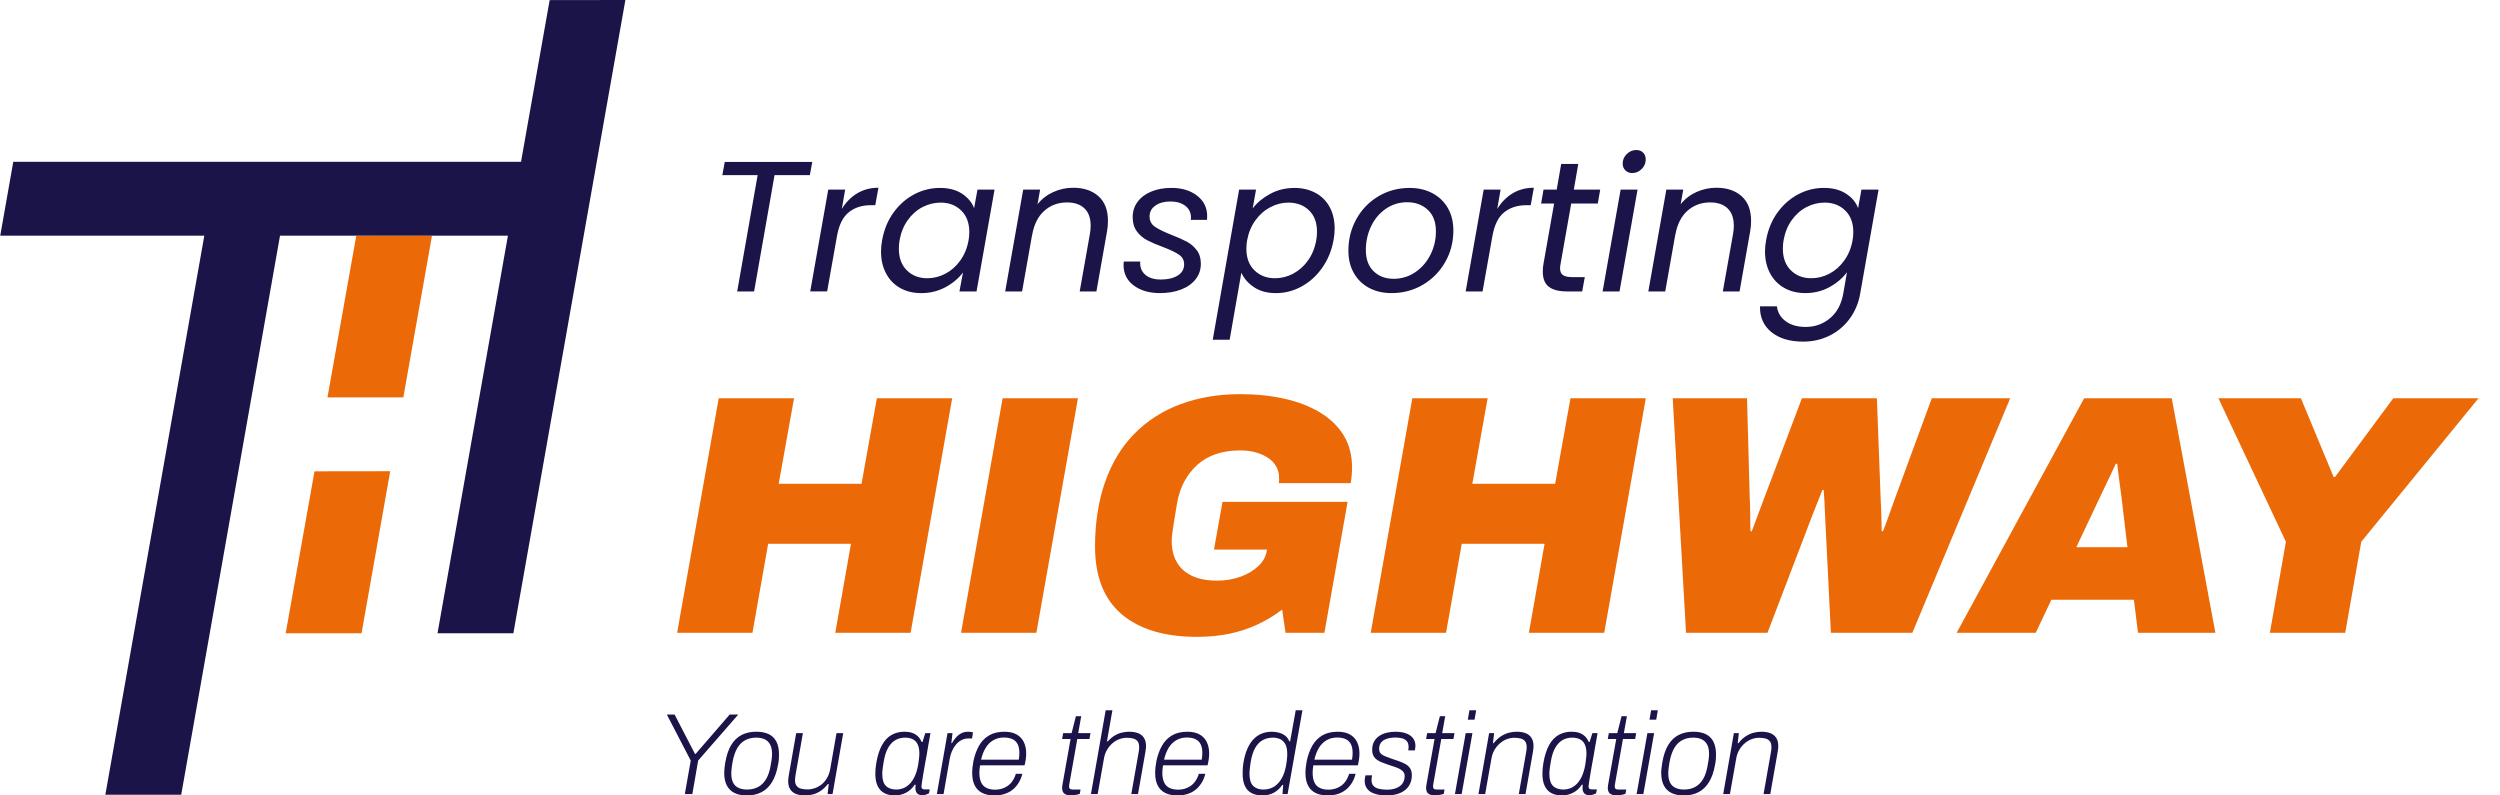 <svg xmlns="http://www.w3.org/2000/svg" xmlns:xlink="http://www.w3.org/1999/xlink" id="Laag_1" x="0px" y="0px" viewBox="0 0 220 70" style="enable-background:new 0 0 220 70;" xml:space="preserve"><style type="text/css">	.st0{fill:#EC6907;}	.st1{fill:#1A1449;}</style><g>	<path class="st0" d="M34.339,41.467l-2.523,14.262h-6.676l2.536-14.253L34.339,41.467z    M31.352,20.744l-2.536,14.228h6.676l2.523-14.236L31.352,20.744z M66.216,55.684   l1.38-7.828h7.289l-1.38,7.828h6.629l3.659-20.636h-6.629l-1.35,7.529h-7.289   l1.35-7.529h-6.629l-3.659,20.636H66.216z M91.201,55.684l3.659-20.636h-6.629   l-3.659,20.636H91.201z M108.163,55.774c0.87-0.18,1.695-0.45,2.475-0.81   c0.78-0.36,1.509-0.799,2.19-1.32l0.3,2.04h3.42l2.04-11.518h-11.008   l-0.75,4.199h4.679l-0.03,0.09c-0.08,0.52-0.335,0.98-0.765,1.38   c-0.43,0.4-0.96,0.71-1.59,0.93c-0.63,0.22-1.295,0.33-1.995,0.33   c-0.9,0-1.645-0.14-2.234-0.42c-0.59-0.28-1.035-0.68-1.335-1.2   c-0.3-0.52-0.45-1.15-0.45-1.89c0-0.1,0.005-0.21,0.015-0.33   c0.01-0.12,0.03-0.289,0.06-0.51c0.03-0.22,0.075-0.515,0.135-0.885   c0.06-0.37,0.14-0.855,0.24-1.455c0.12-0.76,0.335-1.429,0.645-2.01   c0.31-0.58,0.7-1.08,1.17-1.5c0.47-0.42,1.02-0.735,1.65-0.945   c0.63-0.21,1.335-0.315,2.115-0.315c0.48,0,0.925,0.055,1.335,0.165   c0.41,0.11,0.774,0.27,1.095,0.48c0.32,0.21,0.565,0.465,0.735,0.765   c0.17,0.3,0.255,0.64,0.255,1.02c0,0.08,0,0.155,0,0.225   c0,0.07-0.01,0.145-0.03,0.225h6.329c0.04-0.24,0.07-0.475,0.09-0.705   c0.02-0.23,0.03-0.455,0.03-0.675c0-1.08-0.245-2.019-0.735-2.819   c-0.49-0.799-1.18-1.47-2.07-2.01c-0.89-0.54-1.934-0.945-3.134-1.215   c-1.2-0.27-2.5-0.405-3.899-0.405c-1.9,0-3.64,0.29-5.219,0.87   c-1.58,0.58-2.939,1.445-4.079,2.595c-1.14,1.15-2.01,2.585-2.61,4.304   c-0.28,0.8-0.495,1.675-0.645,2.625c-0.15,0.95-0.225,1.955-0.225,3.014   c0,2.639,0.78,4.624,2.34,5.954c1.56,1.33,3.769,1.995,6.629,1.995   C106.348,56.044,107.293,55.954,108.163,55.774z M127.254,55.684l1.38-7.828h7.289   l-1.38,7.828h6.629l3.659-20.636h-6.629l-1.35,7.529h-7.289l1.35-7.529h-6.629   l-3.659,20.636H127.254z M155.539,55.684l3.689-9.658   c0.12-0.32,0.245-0.645,0.375-0.975c0.13-0.33,0.259-0.655,0.39-0.975   c0.13-0.32,0.255-0.64,0.375-0.96h0.12   c0.02,0.32,0.04,0.64,0.06,0.96c0.02,0.32,0.035,0.645,0.045,0.975   c0.01,0.33,0.025,0.655,0.045,0.975l0.48,9.658h7.169l8.609-20.636h-6.899   l-3.24,8.818c-0.12,0.32-0.235,0.64-0.345,0.96   c-0.11,0.32-0.225,0.64-0.345,0.96c-0.12,0.32-0.24,0.64-0.36,0.96   h-0.12c0-0.32-0.005-0.64-0.015-0.96c-0.01-0.319-0.02-0.64-0.03-0.96   c-0.01-0.32-0.025-0.64-0.045-0.96l-0.33-8.818h-6.599l-3.33,8.818   c-0.12,0.32-0.24,0.64-0.36,0.96c-0.12,0.32-0.24,0.64-0.36,0.96   c-0.12,0.32-0.24,0.64-0.36,0.96h-0.12c0-0.32-0.005-0.64-0.015-0.96   c-0.011-0.319-0.015-0.64-0.015-0.96c0-0.32-0.01-0.64-0.03-0.96   l-0.24-8.818h-6.539l1.17,20.636H155.539z M179.145,55.684l1.38-2.91h7.259   l0.36,2.91h6.809l-3.839-20.636h-7.709l-11.218,20.636H179.145z M184.274,44.856   c0.22-0.46,0.435-0.915,0.645-1.365c0.21-0.45,0.425-0.9,0.645-1.35   c0.22-0.45,0.43-0.895,0.63-1.335h0.12   c0.04,0.34,0.08,0.68,0.12,1.02c0.04,0.34,0.085,0.675,0.135,1.005   c0.05,0.33,0.095,0.665,0.135,1.005c0.04,0.34,0.08,0.68,0.12,1.02   l0.39,3.299h-4.499L184.274,44.856z M206.38,55.684l1.41-8.008l10.318-12.628   h-7.499l-5.129,6.929h-0.12l-2.88-6.929h-7.259l5.939,12.628l-1.41,8.008   H206.38z"></path>	<path class="st1" d="M77.302,16.521l-0.278,1.537h-0.393   c-0.774,0-1.42,0.207-1.938,0.622c-0.518,0.415-0.864,1.112-1.038,2.093   l-0.867,4.873h-1.488l1.586-8.962h1.488l-0.294,1.701   c0.36-0.589,0.812-1.046,1.357-1.374C75.983,16.685,76.604,16.521,77.302,16.521z    M165.314,16.685l-1.619,9.158c-0.142,0.818-0.444,1.546-0.908,2.183   c-0.464,0.638-1.05,1.137-1.758,1.496c-0.709,0.36-1.494,0.54-2.355,0.54   c-1.178,0-2.11-0.281-2.797-0.842c-0.687-0.562-1.019-1.317-0.997-2.265h1.488   c0.065,0.545,0.324,0.984,0.777,1.316c0.452,0.333,1.039,0.499,1.758,0.499   c0.818,0,1.532-0.256,2.142-0.769c0.61-0.512,0.997-1.232,1.161-2.159   l0.327-1.881c-0.393,0.523-0.908,0.96-1.545,1.308   c-0.638,0.349-1.344,0.523-2.118,0.523c-0.698,0-1.314-0.15-1.848-0.45   c-0.534-0.3-0.951-0.728-1.251-1.284c-0.3-0.556-0.45-1.199-0.45-1.93   c0-0.327,0.033-0.659,0.098-0.997c0.164-0.916,0.493-1.72,0.989-2.412   c0.496-0.692,1.101-1.229,1.815-1.611c0.714-0.381,1.474-0.572,2.281-0.572   c0.774,0,1.423,0.169,1.946,0.507c0.523,0.338,0.877,0.763,1.063,1.276   l0.294-1.635H165.314z M163.09,20.413c0-0.796-0.237-1.425-0.711-1.889   c-0.474-0.463-1.077-0.695-1.807-0.695c-0.556,0-1.088,0.131-1.595,0.392   c-0.507,0.262-0.94,0.644-1.3,1.145c-0.36,0.502-0.6,1.09-0.72,1.766   c-0.043,0.229-0.065,0.48-0.065,0.752c0,0.807,0.234,1.442,0.703,1.905   c0.469,0.464,1.068,0.695,1.799,0.695c0.556,0,1.088-0.133,1.595-0.4   c0.507-0.267,0.943-0.654,1.308-1.161c0.365-0.507,0.607-1.098,0.728-1.774   C163.068,20.92,163.09,20.675,163.09,20.413z M64.873,25.646h1.488l1.799-10.237   h3.107l0.213-1.161H63.778l-0.213,1.161h3.107L64.873,25.646z M109.239,23.995   l-1.03,5.903h-1.488l2.322-13.213h1.488l-0.294,1.652   c0.392-0.512,0.91-0.94,1.554-1.284c0.643-0.344,1.346-0.515,2.11-0.515   c0.698,0,1.316,0.144,1.856,0.433c0.54,0.289,0.957,0.703,1.251,1.243   c0.294,0.54,0.442,1.175,0.442,1.905c0,0.317-0.033,0.654-0.098,1.014   c-0.164,0.905-0.494,1.712-0.989,2.42c-0.496,0.709-1.101,1.259-1.815,1.652   c-0.714,0.393-1.469,0.589-2.265,0.589c-0.763,0-1.404-0.172-1.922-0.515   C109.841,24.935,109.468,24.507,109.239,23.995z M109.681,21.901   c0,0.796,0.237,1.426,0.711,1.889c0.474,0.464,1.076,0.695,1.807,0.695   c0.556,0,1.088-0.133,1.595-0.4c0.507-0.267,0.943-0.654,1.308-1.161   c0.365-0.507,0.607-1.104,0.728-1.79c0.043-0.229,0.065-0.48,0.065-0.753   c0-0.795-0.235-1.42-0.703-1.872c-0.469-0.452-1.074-0.679-1.815-0.679   c-0.546,0-1.074,0.134-1.586,0.401c-0.513,0.267-0.951,0.654-1.317,1.161   c-0.365,0.507-0.608,1.093-0.728,1.758C109.703,21.378,109.681,21.629,109.681,21.901   z M99.771,25.123c0.6,0.447,1.368,0.67,2.306,0.67   c0.687,0,1.302-0.104,1.848-0.311c0.545-0.207,0.973-0.507,1.284-0.899   c0.311-0.393,0.466-0.851,0.466-1.374c0-0.479-0.12-0.877-0.36-1.194   c-0.24-0.316-0.529-0.564-0.867-0.744c-0.338-0.18-0.785-0.379-1.341-0.597   c-0.665-0.262-1.156-0.501-1.472-0.72c-0.317-0.218-0.474-0.518-0.474-0.899   c0-0.403,0.171-0.725,0.515-0.965c0.344-0.24,0.782-0.36,1.317-0.36   c0.545,0,0.984,0.128,1.316,0.384c0.333,0.256,0.499,0.603,0.499,1.038   l-0.016,0.196h1.423c0.011-0.076,0.016-0.185,0.016-0.327   c0-0.741-0.294-1.341-0.883-1.799c-0.589-0.458-1.341-0.687-2.257-0.687   c-0.665,0-1.257,0.106-1.774,0.319c-0.518,0.213-0.921,0.515-1.21,0.908   c-0.289,0.393-0.433,0.84-0.433,1.341c0,0.513,0.125,0.935,0.376,1.268   c0.251,0.333,0.556,0.591,0.916,0.777c0.36,0.186,0.818,0.382,1.374,0.589   c0.632,0.24,1.101,0.464,1.406,0.671c0.305,0.207,0.458,0.491,0.458,0.85   c0,0.425-0.188,0.755-0.564,0.989c-0.376,0.235-0.87,0.351-1.48,0.351   c-0.611,0-1.077-0.147-1.398-0.441c-0.322-0.294-0.461-0.676-0.417-1.145h-1.455   c-0.011,0.065-0.016,0.169-0.016,0.311   C98.872,24.076,99.171,24.676,99.771,25.123z M151.61,25.646h1.472l0.932-5.282   c0.055-0.272,0.082-0.583,0.082-0.932c0-0.948-0.278-1.671-0.834-2.167   c-0.556-0.496-1.298-0.744-2.224-0.744c-0.611,0-1.194,0.125-1.75,0.376   c-0.556,0.251-1.02,0.611-1.39,1.079l0.229-1.292h-1.488l-1.586,8.962h1.488   l0.883-4.988v0.033c0.164-0.938,0.521-1.652,1.071-2.142   c0.551-0.491,1.218-0.736,2.003-0.736c0.654,0,1.164,0.174,1.529,0.523   c0.365,0.349,0.548,0.856,0.548,1.521c0,0.251-0.022,0.491-0.065,0.72   L151.61,25.646z M95.429,18.336c0.365,0.349,0.548,0.856,0.548,1.521   c0,0.251-0.022,0.491-0.065,0.72l-0.899,5.07h1.472l0.932-5.282   c0.055-0.272,0.082-0.583,0.082-0.932c0-0.948-0.278-1.671-0.834-2.167   c-0.556-0.496-1.297-0.744-2.224-0.744c-0.611,0-1.194,0.125-1.75,0.376   c-0.556,0.251-1.02,0.611-1.39,1.079l0.229-1.292h-1.488l-1.586,8.962h1.488   l0.883-4.988v0.033c0.164-0.938,0.521-1.652,1.071-2.142   c0.551-0.491,1.218-0.736,2.003-0.736C94.554,17.813,95.063,17.987,95.429,18.336z    M77.972,24.06c-0.294-0.556-0.442-1.199-0.442-1.93   c0-0.327,0.033-0.659,0.098-0.997c0.164-0.916,0.493-1.72,0.989-2.412   c0.496-0.692,1.101-1.229,1.815-1.611c0.714-0.381,1.474-0.572,2.281-0.572   c0.785,0,1.433,0.169,1.946,0.507c0.512,0.338,0.867,0.763,1.063,1.276   l0.295-1.635h1.504l-1.586,8.962h-1.504l0.311-1.668   c-0.393,0.523-0.91,0.957-1.554,1.3c-0.643,0.343-1.352,0.515-2.126,0.515   c-0.698,0-1.314-0.15-1.848-0.45C78.681,25.044,78.266,24.616,77.972,24.06z    M79.1,21.885c0,0.807,0.234,1.442,0.703,1.905   c0.469,0.464,1.068,0.695,1.799,0.695c0.556,0,1.088-0.133,1.595-0.4   c0.507-0.267,0.943-0.654,1.308-1.161c0.365-0.507,0.607-1.098,0.728-1.774   c0.043-0.229,0.065-0.474,0.065-0.736c0-0.796-0.237-1.425-0.711-1.889   c-0.474-0.463-1.077-0.695-1.807-0.695c-0.556,0-1.088,0.131-1.595,0.392   c-0.507,0.262-0.94,0.644-1.3,1.145c-0.36,0.502-0.6,1.09-0.72,1.766   C79.122,21.362,79.1,21.613,79.1,21.885z M45.85,14.238H1.168l-1.147,6.5   h17.959L9.27,69.939h6.676l8.696-49.201h20.056L38.5,55.729h6.676L55.034,0   l-6.664,0.009L45.85,14.238z M138.888,14.428h-1.505l-0.392,2.257h-1.161   l-0.213,1.226h1.145l-0.932,5.282c-0.044,0.229-0.065,0.464-0.065,0.703   c0,0.622,0.177,1.069,0.532,1.341c0.354,0.272,0.886,0.409,1.594,0.409h1.341   l0.229-1.259h-1.096c-0.382,0-0.657-0.06-0.826-0.18   c-0.169-0.12-0.254-0.316-0.254-0.589c0-0.12,0.016-0.262,0.049-0.425   l0.932-5.282h2.339l0.213-1.226h-2.322L138.888,14.428z M144.104,16.685h-1.488   l-1.586,8.962h1.488L144.104,16.685z M143.63,15.229   c0.316,0,0.594-0.117,0.834-0.352c0.24-0.234,0.36-0.515,0.36-0.842   c0-0.251-0.076-0.452-0.229-0.605c-0.153-0.152-0.354-0.229-0.605-0.229   c-0.316,0-0.594,0.117-0.834,0.352c-0.24,0.235-0.36,0.515-0.36,0.842   c0,0.24,0.079,0.439,0.237,0.597C143.191,15.15,143.39,15.229,143.63,15.229z    M125.216,25.057c-0.829,0.491-1.75,0.736-2.764,0.736   c-0.752,0-1.415-0.155-1.987-0.466c-0.572-0.311-1.017-0.747-1.333-1.308   c-0.317-0.561-0.474-1.213-0.474-1.954c0-1.014,0.234-1.943,0.703-2.788   c0.469-0.845,1.115-1.513,1.938-2.003c0.823-0.491,1.741-0.736,2.755-0.736   c0.752,0,1.42,0.155,2.003,0.466c0.583,0.311,1.036,0.747,1.357,1.308   c0.322,0.562,0.482,1.218,0.482,1.97c0,1.014-0.24,1.941-0.719,2.78   C126.699,23.902,126.045,24.567,125.216,25.057z M125.879,22.416   c0.321-0.638,0.482-1.322,0.482-2.052c0-0.829-0.24-1.464-0.72-1.905   c-0.48-0.442-1.079-0.662-1.799-0.662c-0.709,0-1.341,0.194-1.897,0.581   c-0.556,0.387-0.987,0.902-1.292,1.545c-0.305,0.643-0.458,1.336-0.458,2.077   c0,0.807,0.229,1.431,0.687,1.872c0.458,0.442,1.041,0.662,1.75,0.662   c0.708,0,1.346-0.193,1.913-0.581C125.113,23.567,125.557,23.054,125.879,22.416z    M131.758,18.385l0.294-1.701h-1.488l-1.586,8.962h1.488l0.867-4.873   c0.174-0.981,0.52-1.679,1.038-2.093c0.518-0.414,1.164-0.622,1.938-0.622   h0.393l0.278-1.537c-0.698,0-1.319,0.164-1.864,0.491   C132.57,17.339,132.117,17.797,131.758,18.385z M64.21,62.882l-2.998,3.467h-0.051   l-1.795-3.467h-0.683l2.101,4.048l-0.52,2.947h0.663l0.51-2.947l3.528-4.048   H64.21z M68.324,65.263c0.153,0.296,0.229,0.675,0.229,1.137   c0,0.129-0.005,0.267-0.015,0.413c-0.01,0.146-0.032,0.301-0.066,0.464   c-0.109,0.626-0.286,1.139-0.53,1.54c-0.245,0.401-0.552,0.698-0.923,0.892   C66.649,69.903,66.219,70,65.729,70c-0.428,0-0.79-0.071-1.086-0.214   c-0.296-0.143-0.522-0.362-0.678-0.658c-0.157-0.296-0.235-0.668-0.235-1.117   c0-0.136,0.008-0.277,0.025-0.423c0.017-0.146,0.039-0.304,0.066-0.474   c0.109-0.639,0.284-1.157,0.525-1.555c0.241-0.398,0.547-0.692,0.918-0.882   c0.37-0.19,0.801-0.286,1.29-0.286c0.435,0,0.801,0.071,1.096,0.214   C67.947,64.748,68.172,64.968,68.324,65.263z M67.942,66.339   c0-0.333-0.056-0.605-0.168-0.816c-0.112-0.211-0.272-0.365-0.479-0.464   c-0.207-0.098-0.457-0.148-0.749-0.148c-0.354,0-0.671,0.073-0.953,0.219   c-0.282,0.146-0.517,0.376-0.704,0.688c-0.187,0.313-0.328,0.724-0.423,1.234   c-0.034,0.184-0.058,0.336-0.071,0.459c-0.014,0.122-0.024,0.226-0.031,0.311   c-0.007,0.085-0.01,0.161-0.01,0.229c0,0.34,0.053,0.614,0.158,0.821   c0.105,0.207,0.263,0.36,0.474,0.459c0.211,0.099,0.466,0.148,0.765,0.148   c0.353,0,0.671-0.073,0.953-0.219c0.282-0.146,0.518-0.377,0.709-0.693   c0.19-0.316,0.326-0.726,0.408-1.229c0.034-0.184,0.059-0.335,0.076-0.454   c0.017-0.119,0.029-0.221,0.036-0.306C67.939,66.494,67.942,66.414,67.942,66.339z    M73.061,67.665c-0.054,0.306-0.15,0.574-0.286,0.806   c-0.136,0.231-0.297,0.42-0.484,0.566c-0.187,0.146-0.386,0.255-0.596,0.326   c-0.211,0.071-0.425,0.107-0.642,0.107c-0.204,0-0.389-0.022-0.556-0.066   c-0.167-0.044-0.298-0.126-0.393-0.245c-0.095-0.119-0.143-0.294-0.143-0.525   c0-0.054,0.005-0.117,0.015-0.189c0.01-0.071,0.019-0.144,0.026-0.219   l0.653-3.712h-0.591l-0.653,3.722c-0.014,0.088-0.026,0.173-0.036,0.255   c-0.01,0.081-0.015,0.163-0.015,0.245c0,0.306,0.063,0.552,0.189,0.739   c0.126,0.187,0.299,0.321,0.52,0.403C70.289,69.959,70.542,70,70.828,70   c0.238,0,0.471-0.029,0.699-0.087c0.228-0.058,0.454-0.16,0.678-0.306   c0.224-0.146,0.442-0.352,0.653-0.617h0.071l-0.102,0.887h0.438l0.938-5.364   h-0.591L73.061,67.665z M81.132,68.832c-0.031,0.194-0.046,0.318-0.046,0.372   c0,0.089,0.024,0.155,0.071,0.199c0.047,0.044,0.115,0.066,0.204,0.066h0.459   l-0.071,0.347c-0.068,0.034-0.151,0.07-0.25,0.107   c-0.099,0.037-0.206,0.056-0.321,0.056c-0.204,0-0.355-0.049-0.454-0.148   c-0.099-0.098-0.155-0.24-0.168-0.423c0-0.048,0.002-0.1,0.005-0.158   c0.003-0.058,0.009-0.117,0.015-0.178l-0.071-0.031   c-0.218,0.333-0.483,0.576-0.795,0.729C79.397,69.924,79.077,70,78.751,70   c-0.36,0-0.67-0.068-0.928-0.204c-0.258-0.136-0.456-0.345-0.591-0.627   c-0.136-0.282-0.204-0.644-0.204-1.086c0-0.136,0.007-0.28,0.02-0.433   c0.014-0.153,0.034-0.314,0.061-0.484c0.109-0.646,0.275-1.174,0.5-1.586   c0.224-0.411,0.505-0.712,0.841-0.903c0.337-0.19,0.715-0.286,1.137-0.286   c0.251,0,0.474,0.032,0.668,0.097c0.194,0.065,0.362,0.163,0.505,0.296   c0.143,0.133,0.258,0.304,0.347,0.515h0.071l0.245-0.785h0.459l-0.214,1.203   c-0.027,0.19-0.066,0.423-0.117,0.698c-0.051,0.275-0.104,0.563-0.158,0.862   c-0.055,0.299-0.104,0.585-0.148,0.857C81.2,68.406,81.163,68.639,81.132,68.832   z M80.903,66.309c0-0.306-0.044-0.562-0.133-0.77   c-0.088-0.207-0.226-0.364-0.413-0.469c-0.187-0.105-0.427-0.158-0.719-0.158   c-0.292,0-0.563,0.066-0.811,0.199c-0.248,0.133-0.466,0.354-0.653,0.663   c-0.187,0.309-0.325,0.736-0.413,1.28c-0.034,0.197-0.06,0.359-0.076,0.484   c-0.017,0.126-0.029,0.235-0.036,0.326c-0.007,0.092-0.01,0.178-0.01,0.26   c0,0.476,0.107,0.821,0.321,1.035c0.214,0.214,0.525,0.321,0.933,0.321   c0.163,0,0.338-0.031,0.525-0.092c0.187-0.061,0.37-0.17,0.551-0.326   c0.18-0.156,0.343-0.377,0.489-0.663c0.146-0.286,0.26-0.653,0.342-1.101   c0.02-0.163,0.039-0.304,0.056-0.423c0.017-0.119,0.029-0.224,0.036-0.316   C80.899,66.467,80.903,66.383,80.903,66.309z M85.466,64.412   c-0.078-0.014-0.165-0.02-0.26-0.02c-0.259,0-0.481,0.056-0.668,0.168   c-0.187,0.112-0.343,0.246-0.469,0.403c-0.126,0.157-0.226,0.303-0.301,0.439   h-0.051l0.102-0.887h-0.438l-0.938,5.364h0.591l0.54-3.1   c0.041-0.245,0.107-0.472,0.199-0.683c0.092-0.211,0.207-0.399,0.347-0.566   c0.139-0.166,0.301-0.299,0.484-0.398c0.184-0.098,0.391-0.148,0.622-0.148   h0.316l0.082-0.53C85.597,64.439,85.544,64.426,85.466,64.412z M90.095,65.299   c0.139,0.286,0.209,0.622,0.209,1.01c0,0.156-0.012,0.323-0.036,0.5   c-0.024,0.177-0.06,0.357-0.107,0.541h-3.916   c-0.02,0.122-0.036,0.238-0.046,0.347c-0.01,0.109-0.015,0.211-0.015,0.306   c0,0.347,0.053,0.631,0.158,0.851c0.105,0.221,0.263,0.382,0.474,0.484   c0.211,0.102,0.469,0.153,0.775,0.153c0.184,0,0.365-0.025,0.546-0.076   c0.18-0.051,0.352-0.131,0.515-0.24c0.163-0.109,0.308-0.251,0.433-0.428   c0.126-0.177,0.229-0.394,0.311-0.653h0.571   c-0.082,0.32-0.201,0.6-0.357,0.841c-0.156,0.241-0.338,0.44-0.546,0.596   c-0.207,0.156-0.442,0.274-0.704,0.352C88.1,69.961,87.823,70,87.531,70   c-0.442,0-0.809-0.075-1.101-0.224c-0.292-0.149-0.512-0.37-0.658-0.663   c-0.146-0.292-0.219-0.653-0.219-1.081c0-0.177,0.01-0.357,0.031-0.54   s0.047-0.36,0.082-0.53c0.109-0.51,0.272-0.957,0.489-1.341   c0.217-0.384,0.51-0.685,0.877-0.902c0.367-0.218,0.819-0.326,1.356-0.326   c0.435,0,0.794,0.08,1.076,0.24C89.745,64.791,89.956,65.013,90.095,65.299z    M89.703,66.237c0-0.292-0.048-0.537-0.143-0.734   c-0.095-0.197-0.243-0.347-0.444-0.449c-0.201-0.102-0.461-0.153-0.78-0.153   c-0.333,0-0.636,0.076-0.908,0.229c-0.272,0.153-0.498,0.374-0.678,0.663   c-0.18,0.289-0.318,0.641-0.413,1.055h3.314c0.02-0.109,0.034-0.216,0.041-0.321   C89.699,66.422,89.703,66.326,89.703,66.237z M95.148,63.025h-0.469l-0.377,1.489   h-0.744l-0.092,0.52h0.744l-0.714,4.018c-0.007,0.048-0.014,0.097-0.02,0.148   c-0.007,0.051-0.01,0.097-0.01,0.138c0,0.136,0.024,0.252,0.071,0.347   c0.047,0.095,0.129,0.17,0.245,0.224c0.116,0.054,0.269,0.081,0.459,0.081   c0.075,0,0.16-0.005,0.255-0.015c0.095-0.01,0.189-0.025,0.28-0.046   c0.092-0.02,0.175-0.048,0.25-0.082l0.061-0.367h-0.653   c-0.136,0-0.229-0.022-0.28-0.066c-0.051-0.044-0.077-0.117-0.077-0.219   c0-0.034,0.005-0.078,0.015-0.133c0.01-0.054,0.019-0.109,0.026-0.163   l0.683-3.865h1.071l0.092-0.52h-1.081L95.148,63.025z M100.14,64.514   c-0.221-0.081-0.474-0.122-0.76-0.122c-0.231,0-0.457,0.027-0.678,0.082   c-0.221,0.054-0.43,0.143-0.627,0.265c-0.197,0.122-0.394,0.289-0.592,0.5   h-0.071l0.479-2.733h-0.592l-1.295,7.373h0.592l0.54-3.059   c0.048-0.319,0.141-0.596,0.281-0.831c0.139-0.234,0.302-0.432,0.489-0.591   c0.187-0.16,0.389-0.279,0.607-0.357c0.217-0.078,0.432-0.117,0.642-0.117   c0.211,0,0.399,0.022,0.566,0.066c0.166,0.044,0.296,0.126,0.388,0.245   c0.092,0.119,0.138,0.294,0.138,0.525c0,0.055-0.004,0.117-0.01,0.189   c-0.007,0.071-0.017,0.144-0.031,0.219l-0.653,3.712h0.592l0.653-3.722   c0.014-0.088,0.026-0.175,0.036-0.26c0.01-0.085,0.015-0.165,0.015-0.24   c0-0.306-0.063-0.552-0.189-0.739C100.534,64.73,100.361,64.595,100.14,64.514z    M106.197,65.299c0.139,0.286,0.209,0.622,0.209,1.01   c0,0.156-0.012,0.323-0.036,0.5c-0.024,0.177-0.06,0.357-0.107,0.541h-3.916   c-0.02,0.122-0.036,0.238-0.046,0.347c-0.01,0.109-0.015,0.211-0.015,0.306   c0,0.347,0.052,0.631,0.158,0.851c0.105,0.221,0.263,0.382,0.474,0.484   c0.211,0.102,0.469,0.153,0.775,0.153c0.184,0,0.365-0.025,0.546-0.076   c0.18-0.051,0.352-0.131,0.515-0.24c0.163-0.109,0.307-0.251,0.433-0.428   c0.126-0.177,0.229-0.394,0.311-0.653h0.571   c-0.082,0.32-0.201,0.6-0.357,0.841c-0.157,0.241-0.338,0.44-0.546,0.596   c-0.207,0.156-0.442,0.274-0.704,0.352C104.202,69.961,103.925,70,103.632,70   c-0.442,0-0.809-0.075-1.101-0.224c-0.292-0.149-0.512-0.37-0.658-0.663   c-0.146-0.292-0.219-0.653-0.219-1.081c0-0.177,0.01-0.357,0.031-0.54   c0.02-0.184,0.047-0.36,0.081-0.53c0.109-0.51,0.272-0.957,0.489-1.341   c0.218-0.384,0.51-0.685,0.877-0.902c0.367-0.218,0.819-0.326,1.356-0.326   c0.435,0,0.794,0.08,1.076,0.24C105.847,64.791,106.057,65.013,106.197,65.299z    M105.804,66.237c0-0.292-0.048-0.537-0.143-0.734   c-0.095-0.197-0.243-0.347-0.444-0.449c-0.201-0.102-0.461-0.153-0.78-0.153   c-0.333,0-0.636,0.076-0.908,0.229c-0.272,0.153-0.498,0.374-0.678,0.663   c-0.18,0.289-0.318,0.641-0.413,1.055h3.314   c0.02-0.109,0.034-0.216,0.041-0.321C105.801,66.422,105.804,66.326,105.804,66.237   z M114.023,62.505h0.591l-1.305,7.373h-0.449l0.061-0.806h-0.071   c-0.231,0.32-0.493,0.554-0.785,0.704C111.773,69.925,111.457,70,111.117,70   c-0.381,0-0.702-0.066-0.964-0.199c-0.262-0.133-0.461-0.341-0.597-0.627   c-0.136-0.285-0.204-0.649-0.204-1.091c0-0.156,0.005-0.319,0.015-0.489   c0.01-0.17,0.032-0.35,0.066-0.54c0.082-0.455,0.197-0.851,0.347-1.188   c0.149-0.337,0.331-0.613,0.546-0.831c0.214-0.218,0.454-0.379,0.719-0.484   c0.265-0.105,0.557-0.158,0.877-0.158c0.217,0,0.426,0.027,0.627,0.082   c0.2,0.054,0.381,0.141,0.54,0.26c0.16,0.119,0.284,0.287,0.372,0.505   h0.071L114.023,62.505z M113.279,66.38c0-0.415-0.065-0.726-0.194-0.933   c-0.129-0.207-0.289-0.348-0.479-0.423c-0.19-0.075-0.381-0.112-0.571-0.112   c-0.34,0-0.642,0.071-0.908,0.214c-0.265,0.143-0.486,0.369-0.663,0.678   c-0.177,0.309-0.309,0.712-0.398,1.208c-0.027,0.197-0.049,0.36-0.066,0.489   c-0.017,0.129-0.029,0.241-0.036,0.337c-0.007,0.095-0.01,0.18-0.01,0.255   c0,0.503,0.11,0.86,0.331,1.071c0.221,0.211,0.515,0.316,0.882,0.316   c0.36,0,0.675-0.083,0.943-0.25c0.268-0.166,0.493-0.408,0.673-0.724   c0.18-0.316,0.311-0.698,0.393-1.147c0.027-0.163,0.048-0.304,0.061-0.423   c0.013-0.119,0.024-0.223,0.031-0.311   C113.275,66.536,113.279,66.455,113.279,66.38z M119.423,65.299   c0.139,0.286,0.209,0.622,0.209,1.01c0,0.156-0.012,0.323-0.036,0.5   c-0.024,0.177-0.06,0.357-0.107,0.541h-3.916   c-0.02,0.122-0.036,0.238-0.046,0.347c-0.01,0.109-0.015,0.211-0.015,0.306   c0,0.347,0.053,0.631,0.158,0.851c0.105,0.221,0.263,0.382,0.474,0.484   c0.211,0.102,0.469,0.153,0.775,0.153c0.184,0,0.365-0.025,0.546-0.076   c0.18-0.051,0.352-0.131,0.515-0.24c0.163-0.109,0.308-0.251,0.433-0.428   c0.126-0.177,0.229-0.394,0.311-0.653h0.571   c-0.081,0.32-0.2,0.6-0.357,0.841c-0.157,0.241-0.338,0.44-0.546,0.596   c-0.207,0.156-0.442,0.274-0.704,0.352C117.427,69.961,117.15,70,116.858,70   c-0.442,0-0.809-0.075-1.101-0.224c-0.292-0.149-0.512-0.37-0.658-0.663   c-0.146-0.292-0.219-0.653-0.219-1.081c0-0.177,0.01-0.357,0.031-0.54   c0.02-0.184,0.047-0.36,0.082-0.53c0.109-0.51,0.272-0.957,0.489-1.341   c0.218-0.384,0.51-0.685,0.877-0.902c0.367-0.218,0.819-0.326,1.356-0.326   c0.435,0,0.794,0.08,1.076,0.24C119.073,64.791,119.283,65.013,119.423,65.299z    M119.03,66.237c0-0.292-0.048-0.537-0.143-0.734   c-0.095-0.197-0.243-0.347-0.444-0.449c-0.201-0.102-0.461-0.153-0.78-0.153   c-0.333,0-0.636,0.076-0.908,0.229c-0.272,0.153-0.498,0.374-0.678,0.663   c-0.18,0.289-0.318,0.641-0.413,1.055h3.314   c0.02-0.109,0.034-0.216,0.041-0.321C119.027,66.422,119.03,66.326,119.03,66.237   z M124.042,64.687c-0.16-0.102-0.345-0.177-0.556-0.224   c-0.211-0.048-0.435-0.071-0.673-0.071c-0.279,0-0.542,0.031-0.79,0.092   c-0.248,0.061-0.467,0.157-0.658,0.286c-0.19,0.129-0.34,0.294-0.449,0.495   c-0.109,0.2-0.163,0.437-0.163,0.709c0,0.218,0.036,0.394,0.107,0.53   c0.071,0.136,0.171,0.252,0.301,0.347c0.129,0.095,0.274,0.173,0.433,0.234   c0.16,0.061,0.325,0.122,0.495,0.184c0.184,0.068,0.365,0.129,0.546,0.184   c0.18,0.054,0.343,0.117,0.489,0.189c0.146,0.071,0.263,0.158,0.352,0.26   c0.088,0.102,0.133,0.228,0.133,0.377c0,0.211-0.039,0.391-0.117,0.541   c-0.078,0.15-0.185,0.274-0.321,0.372c-0.136,0.099-0.297,0.173-0.484,0.224   c-0.187,0.051-0.393,0.076-0.617,0.076c-0.292,0-0.542-0.027-0.749-0.081   c-0.207-0.054-0.364-0.144-0.469-0.27c-0.106-0.126-0.158-0.291-0.158-0.495   c0-0.061,0.003-0.126,0.01-0.194c0.007-0.068,0.02-0.143,0.041-0.224h-0.581   c-0.027,0.089-0.046,0.173-0.056,0.255c-0.01,0.082-0.015,0.16-0.015,0.234   c0,0.204,0.042,0.388,0.128,0.551c0.085,0.163,0.209,0.297,0.372,0.403   c0.163,0.106,0.364,0.187,0.602,0.245C121.43,69.971,121.695,70,121.987,70   c0.367,0,0.688-0.041,0.964-0.122c0.275-0.082,0.51-0.201,0.704-0.357   c0.194-0.156,0.34-0.345,0.439-0.566c0.098-0.221,0.148-0.467,0.148-0.739   c0-0.251-0.053-0.455-0.158-0.612c-0.106-0.156-0.246-0.282-0.423-0.377   c-0.177-0.095-0.369-0.178-0.576-0.25c-0.207-0.071-0.413-0.141-0.617-0.209   c-0.197-0.075-0.379-0.143-0.546-0.204c-0.167-0.061-0.301-0.141-0.403-0.24   c-0.102-0.098-0.153-0.24-0.153-0.423c0-0.19,0.039-0.35,0.117-0.479   c0.078-0.129,0.185-0.231,0.321-0.306c0.136-0.075,0.289-0.129,0.459-0.163   c0.17-0.034,0.343-0.051,0.52-0.051c0.211,0,0.404,0.022,0.581,0.066   c0.177,0.044,0.319,0.126,0.428,0.245c0.109,0.119,0.163,0.291,0.163,0.515   c0,0.041-0.002,0.087-0.005,0.138c-0.004,0.051-0.012,0.107-0.025,0.168h0.581   c0.014-0.061,0.026-0.126,0.036-0.194c0.01-0.068,0.015-0.136,0.015-0.204   c0-0.217-0.046-0.404-0.138-0.561C124.328,64.918,124.202,64.789,124.042,64.687z    M127.178,63.025h-0.469l-0.377,1.489h-0.744l-0.092,0.52h0.744l-0.714,4.018   c-0.007,0.048-0.014,0.097-0.02,0.148c-0.007,0.051-0.01,0.097-0.01,0.138   c0,0.136,0.024,0.252,0.071,0.347c0.047,0.095,0.129,0.17,0.245,0.224   c0.116,0.054,0.269,0.081,0.459,0.081c0.075,0,0.16-0.005,0.255-0.015   c0.095-0.01,0.189-0.025,0.28-0.046c0.092-0.02,0.175-0.048,0.25-0.082   l0.061-0.367h-0.653c-0.136,0-0.229-0.022-0.28-0.066   c-0.051-0.044-0.077-0.117-0.077-0.219c0-0.034,0.005-0.078,0.015-0.133   c0.01-0.054,0.019-0.109,0.026-0.163l0.683-3.865h1.071l0.092-0.52h-1.081   L127.178,63.025z M129.166,63.331h0.592l0.143-0.826h-0.592L129.166,63.331z    M128.034,69.878h0.592l0.948-5.364h-0.592L128.034,69.878z M134.239,64.514   c-0.221-0.081-0.474-0.122-0.76-0.122c-0.231,0-0.461,0.029-0.688,0.087   c-0.228,0.058-0.456,0.158-0.683,0.301c-0.228,0.143-0.45,0.35-0.668,0.622   h-0.061l0.102-0.887h-0.439l-0.938,5.364h0.591l0.54-3.059   c0.048-0.319,0.141-0.596,0.281-0.831c0.139-0.234,0.304-0.432,0.495-0.591   c0.19-0.16,0.393-0.279,0.607-0.357c0.214-0.078,0.426-0.117,0.637-0.117   c0.211,0,0.399,0.022,0.566,0.066c0.166,0.044,0.296,0.126,0.388,0.245   c0.092,0.119,0.138,0.294,0.138,0.525c0,0.055-0.004,0.116-0.01,0.184   c-0.007,0.068-0.017,0.143-0.031,0.224l-0.653,3.712h0.592l0.653-3.722   c0.014-0.088,0.026-0.175,0.036-0.26c0.01-0.085,0.015-0.165,0.015-0.24   c0-0.306-0.063-0.552-0.188-0.739C134.633,64.73,134.46,64.595,134.239,64.514z    M139.838,68.832c-0.031,0.194-0.046,0.318-0.046,0.372   c0,0.089,0.024,0.155,0.071,0.199c0.048,0.044,0.116,0.066,0.204,0.066h0.459   l-0.071,0.347c-0.068,0.034-0.151,0.07-0.25,0.107   c-0.099,0.037-0.206,0.056-0.321,0.056c-0.204,0-0.355-0.049-0.454-0.148   c-0.099-0.098-0.155-0.24-0.168-0.423c0-0.048,0.002-0.1,0.005-0.158   c0.003-0.058,0.008-0.117,0.015-0.178l-0.071-0.031   c-0.218,0.333-0.483,0.576-0.795,0.729C138.102,69.924,137.783,70,137.456,70   c-0.36,0-0.67-0.068-0.928-0.204c-0.258-0.136-0.456-0.345-0.591-0.627   c-0.136-0.282-0.204-0.644-0.204-1.086c0-0.136,0.007-0.28,0.02-0.433   c0.014-0.153,0.034-0.314,0.061-0.484c0.109-0.646,0.275-1.174,0.5-1.586   c0.224-0.411,0.505-0.712,0.841-0.903c0.337-0.19,0.716-0.286,1.137-0.286   c0.251,0,0.474,0.032,0.668,0.097c0.194,0.065,0.362,0.163,0.505,0.296   c0.143,0.133,0.258,0.304,0.347,0.515h0.071l0.245-0.785h0.459l-0.214,1.203   c-0.027,0.19-0.066,0.423-0.117,0.698c-0.051,0.275-0.104,0.563-0.158,0.862   c-0.055,0.299-0.104,0.585-0.148,0.857   C139.905,68.406,139.868,68.639,139.838,68.832z M139.608,66.309   c0-0.306-0.044-0.562-0.133-0.77c-0.088-0.207-0.226-0.364-0.413-0.469   c-0.187-0.105-0.427-0.158-0.719-0.158c-0.292,0-0.563,0.066-0.811,0.199   c-0.248,0.133-0.466,0.354-0.653,0.663c-0.187,0.309-0.325,0.736-0.413,1.28   c-0.034,0.197-0.059,0.359-0.076,0.484c-0.017,0.126-0.029,0.235-0.036,0.326   c-0.007,0.092-0.01,0.178-0.01,0.26c0,0.476,0.107,0.821,0.321,1.035   c0.214,0.214,0.525,0.321,0.933,0.321c0.163,0,0.338-0.031,0.525-0.092   c0.187-0.061,0.371-0.17,0.551-0.326c0.18-0.156,0.343-0.377,0.489-0.663   c0.146-0.286,0.26-0.653,0.342-1.101c0.02-0.163,0.039-0.304,0.056-0.423   c0.017-0.119,0.029-0.224,0.036-0.316   C139.605,66.467,139.608,66.383,139.608,66.309z M143.167,63.025h-0.469l-0.377,1.489   h-0.744l-0.092,0.52h0.744l-0.714,4.018c-0.007,0.048-0.014,0.097-0.02,0.148   c-0.007,0.051-0.01,0.097-0.01,0.138c0,0.136,0.024,0.252,0.071,0.347   c0.047,0.095,0.129,0.17,0.245,0.224c0.116,0.054,0.269,0.081,0.459,0.081   c0.075,0,0.16-0.005,0.255-0.015c0.095-0.01,0.189-0.025,0.28-0.046   c0.092-0.02,0.175-0.048,0.25-0.082l0.061-0.367h-0.653   c-0.136,0-0.229-0.022-0.28-0.066c-0.051-0.044-0.077-0.117-0.077-0.219   c0-0.034,0.005-0.078,0.015-0.133c0.01-0.054,0.019-0.109,0.025-0.163   l0.683-3.865h1.071l0.092-0.52h-1.081L143.167,63.025z M145.155,63.331h0.592   l0.143-0.826h-0.592L145.155,63.331z M144.023,69.878h0.592l0.948-5.364h-0.592   L144.023,69.878z M150.779,65.263c0.153,0.296,0.23,0.675,0.23,1.137   c0,0.129-0.005,0.267-0.015,0.413c-0.01,0.146-0.032,0.301-0.066,0.464   c-0.109,0.626-0.286,1.139-0.53,1.54c-0.245,0.401-0.552,0.698-0.923,0.892   C149.103,69.903,148.673,70,148.184,70c-0.428,0-0.79-0.071-1.086-0.214   c-0.296-0.143-0.522-0.362-0.678-0.658c-0.156-0.296-0.234-0.668-0.234-1.117   c0-0.136,0.008-0.277,0.026-0.423c0.017-0.146,0.039-0.304,0.066-0.474   c0.109-0.639,0.284-1.157,0.525-1.555c0.241-0.398,0.547-0.692,0.918-0.882   c0.371-0.19,0.801-0.286,1.29-0.286c0.435,0,0.8,0.071,1.096,0.214   C150.402,64.748,150.626,64.968,150.779,65.263z M150.397,66.339   c0-0.333-0.056-0.605-0.168-0.816c-0.112-0.211-0.272-0.365-0.479-0.464   c-0.207-0.098-0.457-0.148-0.75-0.148c-0.353,0-0.671,0.073-0.953,0.219   c-0.282,0.146-0.517,0.376-0.704,0.688c-0.187,0.313-0.328,0.724-0.423,1.234   c-0.034,0.184-0.058,0.336-0.071,0.459c-0.014,0.122-0.024,0.226-0.031,0.311   c-0.007,0.085-0.01,0.161-0.01,0.229c0,0.34,0.053,0.614,0.158,0.821   c0.105,0.207,0.263,0.36,0.474,0.459c0.211,0.099,0.466,0.148,0.765,0.148   c0.353,0,0.671-0.073,0.953-0.219c0.282-0.146,0.518-0.377,0.709-0.693   c0.19-0.316,0.326-0.726,0.408-1.229c0.034-0.184,0.059-0.335,0.077-0.454   c0.017-0.119,0.029-0.221,0.036-0.306   C150.393,66.494,150.397,66.414,150.397,66.339z M155.776,64.514   c-0.221-0.081-0.474-0.122-0.76-0.122c-0.231,0-0.461,0.029-0.688,0.087   c-0.228,0.058-0.456,0.158-0.683,0.301c-0.228,0.143-0.45,0.35-0.668,0.622   h-0.061l0.102-0.887h-0.438l-0.938,5.364h0.592l0.54-3.059   c0.048-0.319,0.141-0.596,0.281-0.831c0.139-0.234,0.304-0.432,0.495-0.591   c0.19-0.16,0.393-0.279,0.607-0.357c0.214-0.078,0.426-0.117,0.637-0.117   c0.211,0,0.399,0.022,0.566,0.066c0.167,0.044,0.296,0.126,0.388,0.245   c0.092,0.119,0.138,0.294,0.138,0.525c0,0.055-0.004,0.116-0.01,0.184   c-0.007,0.068-0.017,0.143-0.031,0.224l-0.653,3.712h0.592l0.653-3.722   c0.014-0.088,0.026-0.175,0.036-0.26c0.01-0.085,0.015-0.165,0.015-0.24   c0-0.306-0.063-0.552-0.189-0.739C156.17,64.73,155.997,64.595,155.776,64.514z"></path></g></svg>